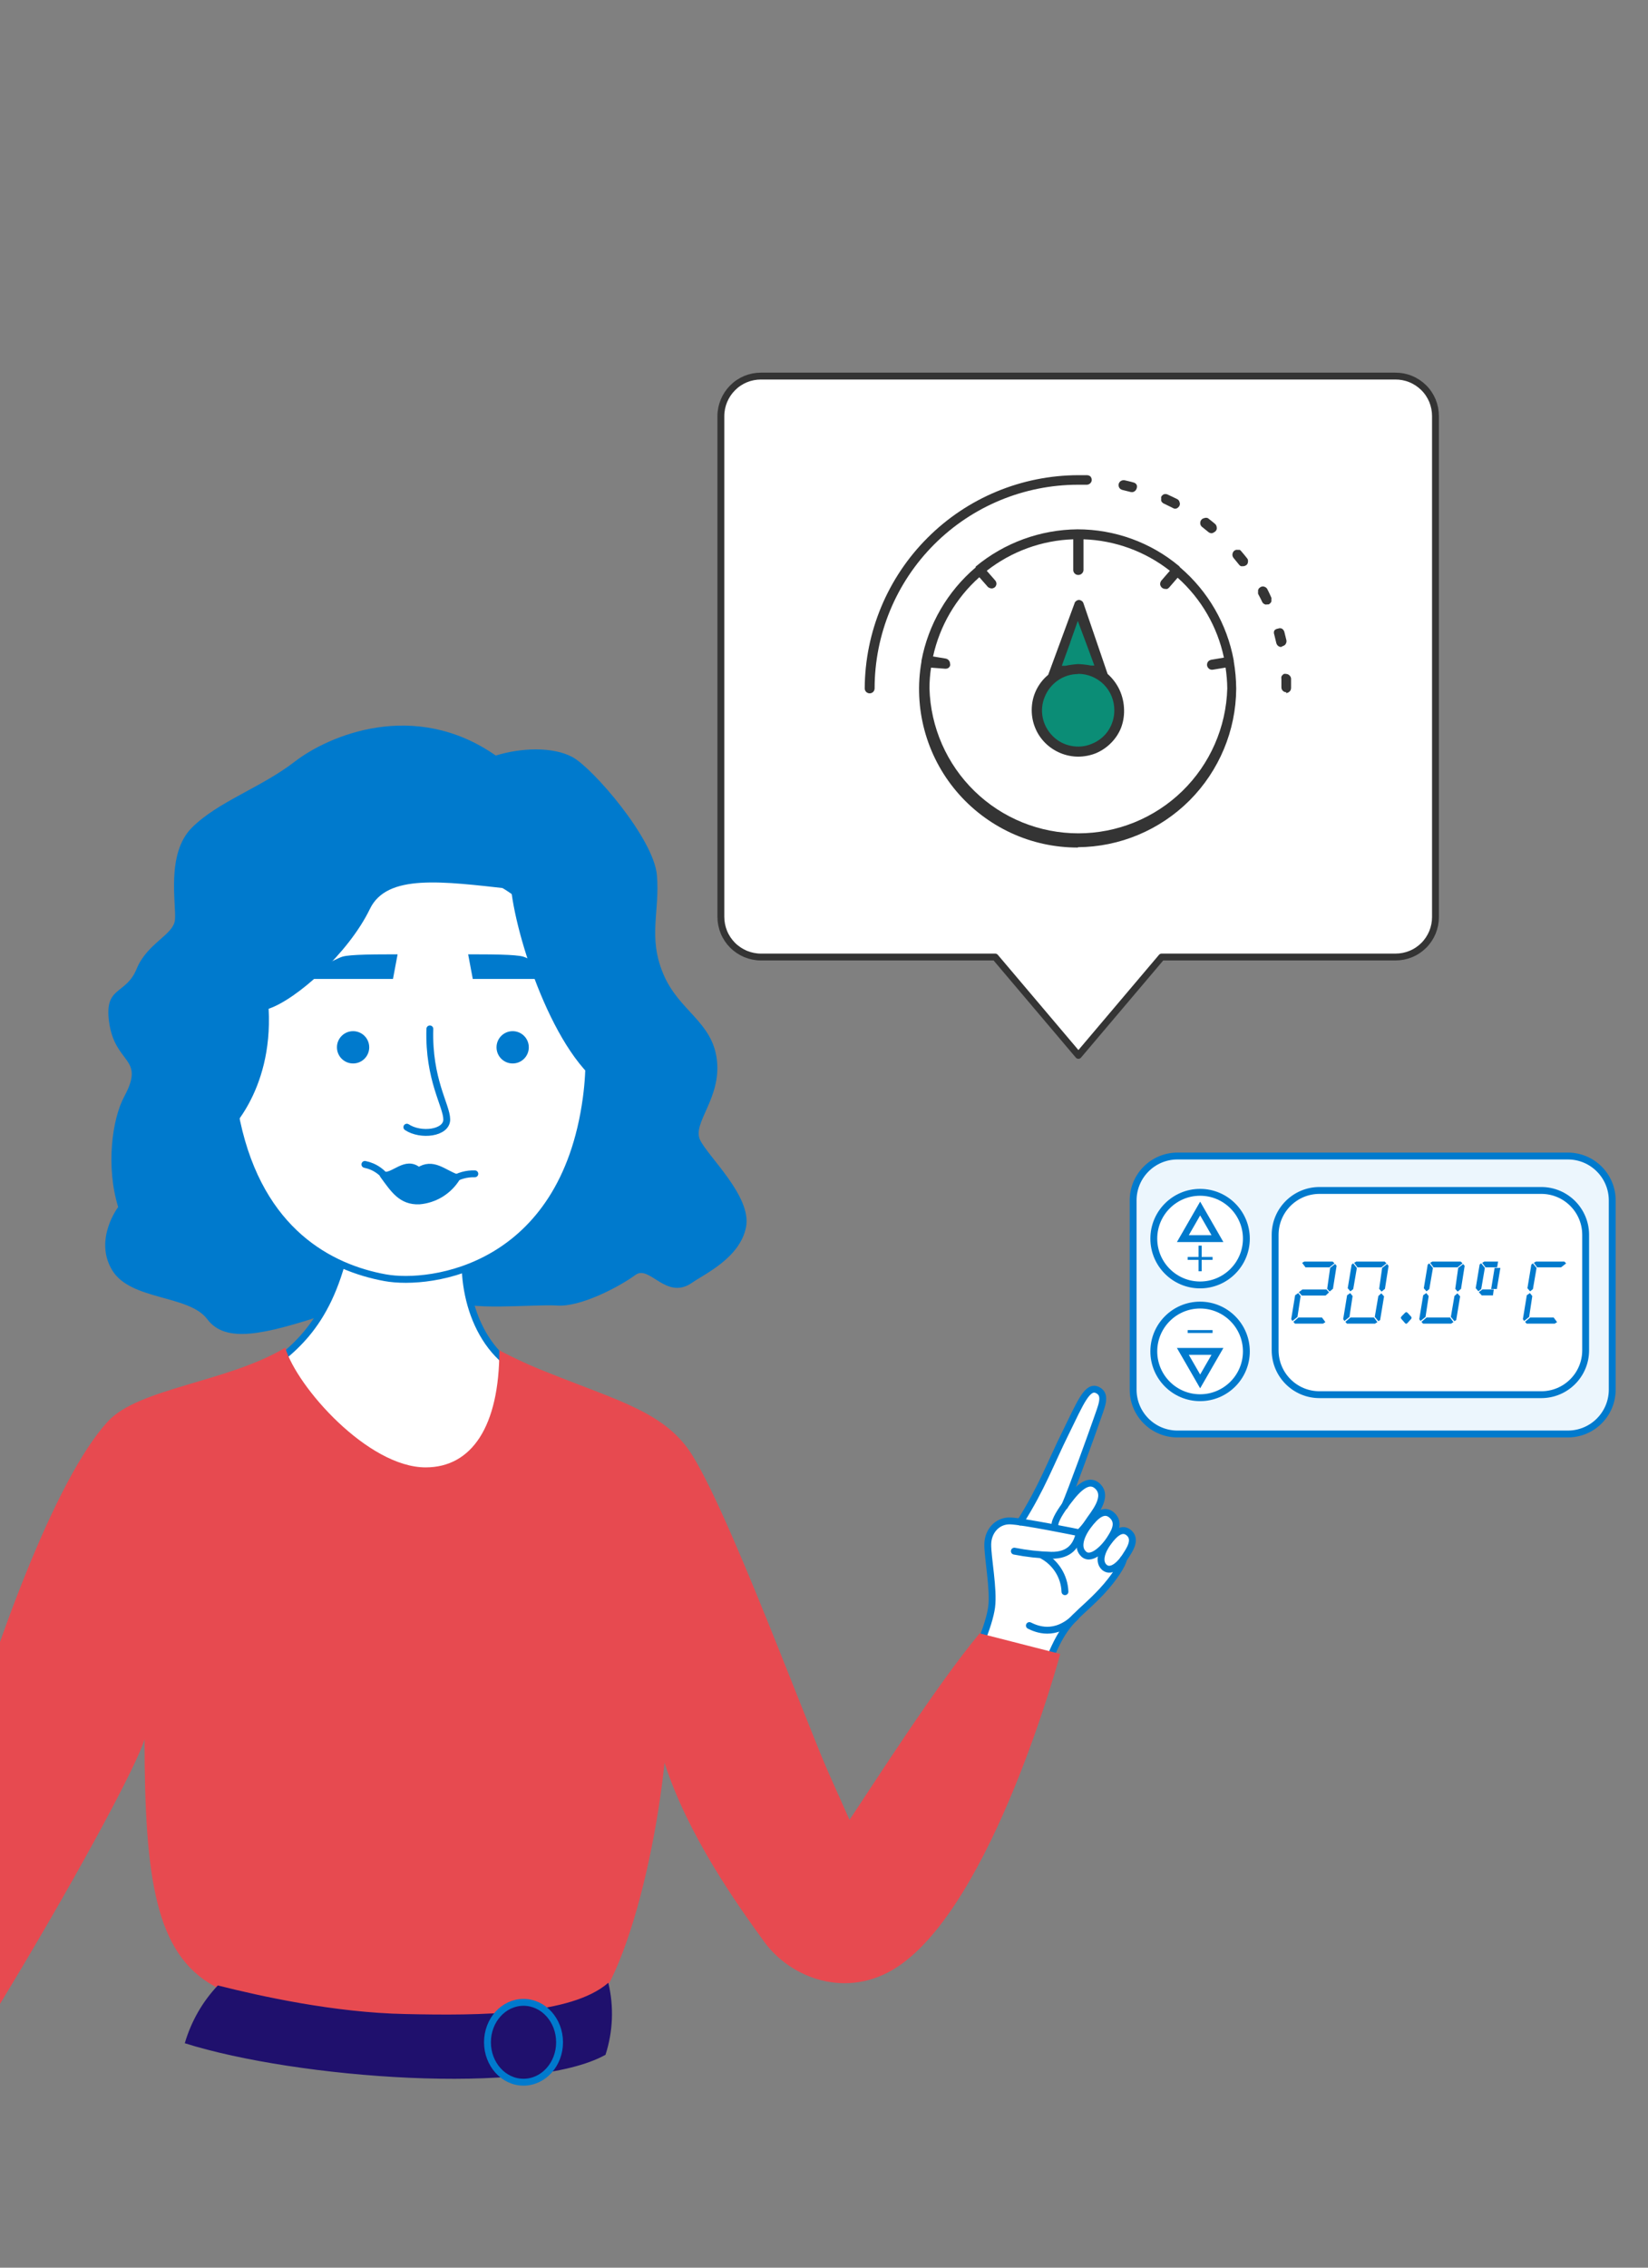 <?xml version="1.0" encoding="UTF-8"?>
<svg id="Calque_1" data-name="Calque 1" xmlns="http://www.w3.org/2000/svg" viewBox="0 0 240 330">
  <rect x="0" y="0" width="240" height="330" fill="#808080" stroke="none"/>
  <defs>
    <style>
      .cls-1 {
        fill: #ecf6fd;
      }

      .cls-1, .cls-2, .cls-3 {
        stroke-miterlimit: 10;
      }

      .cls-1, .cls-2, .cls-3, .cls-4, .cls-5, .cls-6, .cls-7 {
        stroke: #007acd;
      }

      .cls-8 {
        fill: #e74a50;
      }

      .cls-9, .cls-7 {
        fill: #1f106d;
      }

      .cls-10 {
        fill: #0b8d76;
      }

      .cls-11, .cls-4 {
        fill: #007acd;
      }

      .cls-2, .cls-5 {
        fill: none;
      }

      .cls-3, .cls-12, .cls-13, .cls-6 {
        fill: #fff;
      }

      .cls-12 {
        stroke: #343434;
      }

      .cls-12, .cls-4, .cls-5, .cls-6, .cls-7 {
        stroke-linecap: round;
        stroke-linejoin: round;
      }

      .cls-14 {
        fill: #343434;
      }
    </style>
  </defs>
  <g>
    <path class="cls-1" d="M228.33,168.23h-56.85c-3.57,0-6.46,2.89-6.46,6.46v27.53c0,3.57,2.89,6.46,6.46,6.46h56.85c3.57,0,6.46-2.89,6.46-6.46v-27.53c0-3.57-2.89-6.46-6.46-6.46Z"/>
    <path class="cls-3" d="M224.46,173.24h-32.3c-3.57,0-6.46,2.89-6.46,6.46v16.8c0,3.57,2.89,6.46,6.46,6.46h32.3c3.57,0,6.46-2.89,6.46-6.46v-16.8c0-3.57-2.89-6.46-6.46-6.46Z"/>
    <path class="cls-3" d="M174.77,186.99c3.72,0,6.74-3.02,6.74-6.74s-3.02-6.74-6.74-6.74-6.74,3.02-6.74,6.74,3.02,6.74,6.74,6.74Z"/>
    <path class="cls-2" d="M174.78,175.87l1.26,2.19,1.26,2.19h-5.04l1.26-2.19,1.26-2.19Z"/>
    <path class="cls-11" d="M175,181.27v1.65h1.59v.42h-1.59v1.66h-.45v-1.66h-1.59v-.42h1.59v-1.65h.45Z"/>
    <path class="cls-3" d="M174.77,203.4c3.72,0,6.74-3.02,6.74-6.74s-3.02-6.74-6.74-6.74-6.74,3.02-6.74,6.74,3.02,6.74,6.74,6.74Z"/>
    <path class="cls-2" d="M174.78,201.03l-1.26-2.19-1.26-2.18h5.04l-1.26,2.18-1.26,2.19Z"/>
    <path class="cls-11" d="M174.55,193.98h-1.59v-.42h3.63v.42h-2.04Z"/>
    <path class="cls-11" d="M189.06,188.17l.35.44-.46,3.04-.73.58-.18-.26.57-3.48.44-.31ZM189.08,191.73h3.44l.5.67-.35.22h-4.09l-.22-.26.73-.62h0ZM189.68,187.65h3.49l.38.42-.5.46h-3.47l-.44-.48.53-.4h0ZM189.94,183.59h4.14l.26.26-.74.58h-3.48l-.49-.66.31-.18ZM194.43,183.94l.22.26-.53,3.35-.49.4-.35-.4.43-3.05.72-.56h0Z"/>
    <path class="cls-11" d="M196.63,188.17l.35.44-.46,3.04-.73.58-.18-.26.57-3.48.44-.31ZM196.65,191.73h3.44l.5.67-.35.22h-4.09l-.22-.26.73-.62h0ZM197.07,183.86l.53.66-.53,3.08-.41.32-.39-.45.57-3.44.22-.18h0ZM197.51,183.59h4.14l.26.26-.74.58h-3.48l-.49-.66.31-.18ZM201.16,188.21l.4.44-.57,3.45-.26.16-.52-.62.52-3.04.43-.39h0ZM202,183.95l.22.26-.53,3.35-.49.4-.35-.4.43-3.05.72-.56h0Z"/>
    <path class="cls-11" d="M204.1,191.57l.52-.53c.06-.06.12-.09.18-.09.05,0,.12.03.19.1l.5.54c.05.07.08.13.08.18,0,.06-.03.13-.09.19l-.5.56c-.08.08-.15.12-.18.12-.06,0-.13-.03-.18-.09l-.55-.63c-.04-.05-.06-.11-.06-.16,0-.06.03-.13.1-.19Z"/>
    <path class="cls-11" d="M207.71,188.17l.35.44-.46,3.04-.73.58-.18-.26.57-3.48.44-.31ZM207.73,191.73h3.44l.5.67-.35.22h-4.09l-.22-.26.73-.62h0ZM208.15,183.86l.53.66-.53,3.08-.41.32-.39-.45.57-3.44.22-.18h0ZM208.59,183.59h4.14l.26.26-.74.58h-3.48l-.49-.66.31-.18ZM212.24,188.21l.4.44-.57,3.45-.26.16-.52-.62.52-3.04.43-.39h0ZM213.08,183.95l.22.26-.53,3.35-.49.4-.35-.4.43-3.05.72-.56h0Z"/>
    <path class="cls-11" d="M215.71,183.85l.53.66-.53,3.08-.41.32-.39-.45.57-3.44.22-.18h0ZM215.8,188.52l-.44-.48.53-.4h1.65l-.12.87h-1.62ZM216.34,184.43l-.49-.66.31-.18h2.01l-.14.84h-1.69ZM217.16,187.58h.83l.51-3.07h-.84l-.5,3.07Z"/>
    <path class="cls-11" d="M222.8,188.17l.35.44-.46,3.04-.73.58-.18-.26.57-3.48.44-.31ZM222.82,191.73h3.44l.5.67-.35.22h-4.09l-.22-.26.73-.62h0ZM223.24,183.86l.53.66-.53,3.08-.41.32-.39-.45.57-3.44.22-.18h0ZM223.68,183.59h4.14l.26.26-.74.58h-3.48l-.49-.66.31-.18Z"/>
    <path class="cls-13" d="M126.39,264.77c3.3-5.36,9.42-13.3,11.41-17.11,4.52-8.66,6.26-11.2,6.61-13.79.34-2.58-.6-7.32-.56-9.19.04-1.87,1.37-3.41,3.24-3.37l1.48.17c2.91-4.85,4.45-8.64,6.61-12.99,2.2-4.49,3.17-6.91,4.63-6.22s.52,2.49-.1,4.36c-.6,1.74-3.24,9.24-4.26,11.57,1.2-1.61,2.76-3.33,4.37-2,1.85,1.54-.6,4.17-1.29,5.26-.21.33-.45.65-.71.95l.28.21c.13-.21.27-.41.41-.6,1.07-1.46,2.35-2.62,3.54-1.47,1.19,1.15.18,2.58-.4,3.49-.18.29-.38.56-.6.81l.09.07c.1-.17.22-.33.33-.49.95-1.29,2.07-2.31,3.12-1.3,1.05,1.01.04,2.74-.47,3.56-.23.35-.52.67-.84.94-.07.74-.95,1.99-2.7,3.89-3.16,3.41-4.9,3.88-6.94,8.26-2.04,4.38-8.37,19.99-13.41,31.37l-13.81-6.39Z"/>
    <path class="cls-5" d="M160.85,228.1c-.95-.81-.43-2.37.52-3.66.95-1.29,2.07-2.31,3.12-1.3,1.05,1.02-.12,2.58-.63,3.39-.51.81-1.92,2.47-3.02,1.57Z"/>
    <path class="cls-5" d="M157.85,226.17c-1.08-.91-.49-2.68.6-4.14,1.09-1.46,2.35-2.62,3.54-1.47,1.19,1.15.18,2.58-.4,3.5-.58.92-2.54,3.15-3.74,2.12Z"/>
    <path class="cls-5" d="M153.69,222.3c-.34-.64.6-2.12,1.32-3.12,1.27-1.72,3.17-4.34,4.77-2.96,1.8,1.58-.6,4.17-1.29,5.26-.37.57-.81,1.09-1.3,1.57"/>
    <path class="cls-5" d="M148.58,221.49c3.15-4.98,4.43-8.6,6.61-12.99,2.2-4.49,3.17-6.91,4.63-6.22s.52,2.49-.1,4.36c-.6,1.74-3.65,10.21-4.67,12.54"/>
    <path class="cls-5" d="M156.62,235.33c-3,2.97-5.75,1.7-6.71,1.23"/>
    <path class="cls-5" d="M151.75,226.33c.97.51,1.79,1.27,2.38,2.2.59.93.92,2,.96,3.1"/>
    <path class="cls-5" d="M163.61,226.88c-.08.74-1.35,2.75-3.1,4.64-3.16,3.41-4.9,3.88-6.94,8.26-2.04,4.38-13.41,31.37-13.41,31.37l-13.77-6.37s10.45-14.55,12.87-18.62c2.87-4.87,4.8-9.69,5.15-12.27.35-2.58-.6-7.32-.56-9.19.04-1.87,1.37-3.41,3.24-3.37,1.87.04,10.09,1.73,10.09,1.73-.37,1.8-1.37,3.32-4.1,3.27-1.8-.05-3.59-.25-5.36-.6"/>
    <path class="cls-11" d="M47.39,191.3c-8.94,2.9-14.53,4.25-17.21.67-2.68-3.58-11.18-2.68-13.86-7.15-2.68-4.47.89-9.17.89-9.17-1.8-5.81-.91-12.75.89-16.09,3.13-5.81-1.4-4.55-2.23-10.95-.67-5.14,2.46-3.8,4.02-7.6,1.56-3.8,5.36-4.92,5.59-7.15.22-2.23-1.34-9.61,2.46-13.41,3.8-3.8,10.06-5.81,14.98-9.61,4.92-3.8,17.42-9.16,29.28-.89,3.6-1.12,8.27-1.34,11.18.23,2.91,1.57,11.85,11.85,12.29,17.21.44,5.36-1.34,8.92.92,14.33,2.26,5.41,7.15,6.93,7.81,12.52.66,5.59-3.6,9.17-2.46,11.62,1.15,2.46,7.6,8.27,6.7,12.74-.9,4.47-6.01,6.78-7.81,8.04-3.8,2.69-6.21-2.61-8.27-1.12-2.46,1.8-8.04,4.7-11.41,4.47-3.37-.23-13.63.89-15.2-.89-1.57-1.78-18.56,2.21-18.56,2.21Z"/>
    <path class="cls-13" d="M50.3,181.69c-2.68,11.73-8.05,15.08-13.08,18.77l25.48,29.5,17.42-28.9c-9.36-1.6-12.73-10.99-12.37-18.37"/>
    <path class="cls-5" d="M50.3,181.69c-2.68,11.73-8.05,15.08-13.08,18.77l25.48,29.5,17.42-28.9c-9.36-1.6-12.73-10.99-12.37-18.37"/>
    <path class="cls-8" d="M96.79,256.57c3.35,10.39,10.33,20.27,14.52,26.03,3.84,5.27,12.01,8.41,19.29,3.69,14.03-9.12,23.8-45.6,23.8-45.6l-11.73-3c-6.26,7.48-15.65,22.22-18.96,27.15-3.69-6.7-16.43-42.58-22.83-52.97-3.84-6.28-10.7-7.96-20.78-12.01-2.52-.97-4.99-2.09-7.38-3.35,0,11.06-4.02,17.03-10.73,17.03-8.41,0-18.78-11.74-20.45-17.42-8.38,5.03-21.34,5.86-25.83,10.73-7.71,8.38-16.43,32.52-21.79,50.95-2.26,7.81-7.94,15.73-12.74,26.15-6.61,14.27-13.49,31.55-15.43,41.24l9.05,3c14.08-15.42,43.92-67.38,46.25-75.08,0,20.45,1.68,31.18,10.06,35.87,8.38,4.69,48.28,6.7,56.66,1.34,6.7-11.06,11.06-39.22,9.05-49.62"/>
    <path class="cls-6" d="M85.38,159.79c-3.35,24.81-22.63,27.36-29.28,26.15-7.93-1.44-18.17-6.64-21.62-22.7-2.08-9.71,1.2-37.1,24.52-37.87,20.35-.67,28.73,17.05,26.38,34.42Z"/>
    <path class="cls-11" d="M51.42,154.76c1.3,0,2.35-1.05,2.35-2.35s-1.05-2.35-2.35-2.35-2.35,1.05-2.35,2.35,1.05,2.35,2.35,2.35Z"/>
    <path class="cls-11" d="M57.9,138.89l-.67,3.57h-13.74s5.25-2.9,6.37-3.24c1.12-.34,4.92-.34,8.05-.34Z"/>
    <path class="cls-11" d="M74.66,154.76c1.3,0,2.35-1.05,2.35-2.35s-1.05-2.35-2.35-2.35-2.35,1.05-2.35,2.35,1.05,2.35,2.35,2.35Z"/>
    <path class="cls-11" d="M68.18,138.89l.67,3.57h13.74s-5.25-2.9-6.37-3.24c-1.12-.34-4.92-.34-8.05-.34Z"/>
    <path class="cls-11" d="M32.86,165.13s6.93-6.01,6.26-18.33c4.02-1.34,11.62-8.05,14.75-14.53,2.49-5.15,10.5-4.02,20.56-2.9.9,8.04,6.93,25.92,14.75,29.5,1.8-9.38,2.46-41.12-23.02-41.12-20.09.02-43.81,13.88-33.3,47.38Z"/>
    <path class="cls-5" d="M62.6,149.73c-.22,7.38,2.46,11.17,2.46,13.18s-3.8,2.46-5.81,1.12"/>
    <path class="cls-4" d="M60.97,170.39c-1.89-1.69-3.68,1-5.17.6,1.59,2.18,2.68,3.87,5.26,3.77,1.11-.09,2.19-.45,3.14-1.03.95-.59,1.75-1.39,2.33-2.34-1.99-.7-3.48-2.38-5.56-1Z"/>
    <path class="cls-13" d="M56.58,171.89c-.37-.63-.86-1.17-1.46-1.59-.59-.42-1.27-.71-1.98-.85"/>
    <path class="cls-5" d="M56.58,171.89c-.37-.63-.86-1.17-1.46-1.59-.59-.42-1.27-.71-1.98-.85"/>
    <path class="cls-13" d="M65.8,171.74c1-.64,2.17-.96,3.35-.92l-3.35.92Z"/>
    <path class="cls-5" d="M65.8,171.74c1-.64,2.17-.96,3.35-.92"/>
    <path class="cls-9" d="M31.72,288.93c-2.25,2.38-3.89,5.26-4.81,8.41,16.32,5.14,50.46,7.71,61.27,1.68,1.1-3.39,1.24-7.02.41-10.48-5.36,4.7-18.62,4.8-29.58,4.55-10.3-.2-21.05-2.59-27.29-4.16Z"/>
    <path class="cls-7" d="M76.24,303.01c2.9,0,5.25-2.6,5.25-5.81s-2.35-5.81-5.25-5.81-5.25,2.6-5.25,5.81,2.35,5.81,5.25,5.81Z"/>
    <path class="cls-8" d="M123.72,264.84l-2.84,3.68-1.45-13.29,4.29,9.61Z"/>
  </g>
  <path class="cls-12" d="M203.17,54.73h-92.36c-1.55,0-3.03.61-4.12,1.71-1.09,1.09-1.71,2.58-1.71,4.12v72.85c0,.77.15,1.53.44,2.24.29.71.72,1.35,1.26,1.9.54.54,1.19.97,1.89,1.27.71.29,1.47.45,2.23.45h34.13l12.12,14.31,12.12-14.31h34.06c.77,0,1.53-.15,2.23-.44.71-.29,1.35-.72,1.89-1.26.54-.54.97-1.19,1.26-1.89.29-.71.44-1.47.44-2.23V60.56c0-.77-.15-1.54-.44-2.25-.3-.71-.73-1.36-1.28-1.9-.55-.54-1.2-.97-1.92-1.26-.72-.29-1.48-.43-2.25-.42Z"/>
  <path class="cls-10" d="M160.68,98.19l-.92-2.67-.89-2.49-1.84-5.11-1.3,3.62-1.42,3.99-.81,2.54c-1.05.74-1.84,1.79-2.26,3-.42,1.21-.44,2.53-.06,3.75.37,1.23,1.13,2.31,2.16,3.08,1.02.78,2.27,1.21,3.55,1.24,1.29.02,2.54-.36,3.6-1.1,1.05-.74,1.84-1.79,2.26-3,.42-1.21.45-2.53.08-3.76-.37-1.23-1.12-2.31-2.14-3.08v-.02Z"/>
  <path class="cls-14" d="M157,123.34c-3.37.01-6.71-.71-9.77-2.13-3.06-1.42-5.78-3.49-7.95-6.06-2.18-2.58-3.76-5.6-4.64-8.86-.88-3.26-1.03-6.67-.45-9.99v-.13c1-5.31,3.79-10.11,7.9-13.6v-.12c4.17-3.46,9.41-5.37,14.82-5.42,5.42,0,10.67,1.89,14.82,5.37l.12.16c4.09,3.49,6.85,8.27,7.82,13.55v.1c.23,1.33.35,2.67.36,4.02-.04,6.1-2.49,11.94-6.8,16.26-4.32,4.31-10.16,6.76-16.26,6.8l.02.05ZM135.59,97.15c-.15,1-.23,2.02-.23,3.03.16,5.65,2.51,11.01,6.56,14.95,4.05,3.94,9.48,6.14,15.12,6.14s11.08-2.2,15.13-6.14c4.05-3.94,6.4-9.3,6.56-14.95-.01-1.01-.1-2.03-.25-3.03l-1.88.31c-.18.02-.36-.02-.51-.13-.15-.11-.26-.28-.3-.46-.03-.19.01-.39.12-.56.12-.16.3-.26.49-.3l1.84-.31c-.95-4.49-3.31-8.57-6.74-11.63l-1.24,1.43c-.08.08-.16.15-.26.2-.1.02-.21.02-.31,0-.17,0-.34-.06-.48-.18-.14-.13-.24-.3-.26-.49,0-.2.06-.39.18-.54l1.24-1.43c-3.6-2.82-8.01-4.43-12.58-4.58v4.45c0,.1-.02.2-.06.29-.04.09-.1.17-.17.24-.14.14-.33.21-.53.21-.1,0-.19-.02-.28-.05-.09-.04-.17-.09-.24-.16-.07-.07-.12-.15-.16-.24-.04-.09-.05-.19-.05-.29v-4.45c-4.58.15-8.99,1.76-12.6,4.58l1.25,1.43c.12.15.18.35.16.54-.02.13-.08.26-.16.36-.09.1-.2.17-.33.21-.13.04-.27.04-.4,0-.13-.03-.25-.09-.35-.18l-1.25-1.42c-3.41,3.04-5.76,7.07-6.74,11.53l1.86.31c.1.02.2.06.28.12.08.05.15.12.2.2.08.11.13.24.13.38.04.12.04.26,0,.38-.06.12-.15.23-.26.3-.12.07-.26.1-.4.1l-2.11-.16Z"/>
  <path class="cls-14" d="M157,110.11c-1.79-.01-3.51-.73-4.78-1.99-.63-.63-1.13-1.37-1.46-2.19-.34-.82-.51-1.7-.51-2.59,0-.98.2-1.95.62-2.84.42-.89,1.02-1.67,1.78-2.3l3.82-10.36c.03-.15.12-.29.25-.38.12-.09.26-.15.41-.16.15.01.29.07.41.15.12.09.21.22.25.36l3.51,10.26c.74.66,1.35,1.47,1.76,2.37.41.91.63,1.9.64,2.9.02.88-.13,1.75-.44,2.57-.32.81-.81,1.55-1.42,2.17-.63.65-1.38,1.16-2.21,1.52-.84.34-1.73.51-2.64.51ZM157,98.09c-1.04,0-2.06.32-2.92.91-.86.59-1.53,1.42-1.92,2.38-.41.96-.52,2.02-.31,3.05.21,1.02.72,1.95,1.45,2.68.73.74,1.67,1.24,2.68,1.43,1.02.21,2.07.11,3.03-.3.98-.39,1.82-1.07,2.4-1.94.57-.87.87-1.89.87-2.93,0-.7-.13-1.39-.39-2.03-.26-.65-.65-1.23-1.14-1.73-.49-.49-1.08-.88-1.72-1.15-.65-.27-1.34-.4-2.03-.4v.02ZM155.88,93.45l-1.25,3.44h.53c.61-.13,1.22-.21,1.84-.25.62.02,1.25.09,1.86.21h.51l-.76-2.08-1.65-4.41-1.09,3.08Z"/>
  <path class="cls-14" d="M187.33,100.74c-.19,0-.38-.08-.51-.21-.14-.14-.21-.32-.21-.51v-1.24c-.02-.1-.02-.2,0-.3.03-.09.08-.16.15-.23.06-.07.14-.14.23-.18.09-.02.19-.02.28,0,.19,0,.38.08.51.21.07.06.13.14.17.22.04.09.07.18.07.27v1.33c0,.1-.02.19-.05.29-.04.09-.09.17-.16.24-.14.13-.32.22-.51.23l.03-.13ZM186.57,94.15c-.16,0-.32-.06-.44-.16-.13-.11-.22-.25-.26-.41l-.3-1.24c-.07-.18-.07-.38,0-.56.06-.09.14-.16.24-.21.09-.05.2-.08.31-.09.09-.04.18-.06.28-.06s.19.02.28.06c.17.1.29.26.35.44.12.43.21.87.31,1.25.02.09.02.19,0,.28-.02.09-.05.18-.1.26-.05.08-.12.16-.2.21l-.26.12-.2.1ZM184.46,87.99c-.14,0-.28-.04-.4-.12-.12-.08-.21-.18-.26-.31-.18-.38-.38-.76-.58-1.14-.02-.09-.02-.19,0-.28-.01-.09-.01-.19,0-.28.03-.09.08-.17.13-.25l.23-.18c.17-.09.37-.11.55-.05s.34.18.43.35c.2.41.41.81.59,1.25.02.09.02.19,0,.28.01.09.01.19,0,.28-.03.09-.08.16-.15.23-.07.07-.14.14-.23.18-.1.02-.21.02-.31,0l-.02.03ZM181.04,82.39c-.11.02-.22.02-.33,0-.11-.05-.2-.12-.26-.21l-.81-.99c-.12-.15-.18-.34-.16-.53.02-.19.11-.37.25-.51l.25-.13c.1-.02.2-.02.3,0,.09-.01.18-.01.26,0,.09.04.16.1.21.18.3.35.59.69.86,1.04.07.07.11.17.13.26.02.09.02.19,0,.28,0,.1-.03.2-.08.28-.05.08-.12.16-.2.21-.13.08-.28.13-.43.13l.02-.02ZM176.46,77.6c-.17,0-.33-.06-.46-.16l-1-.81c-.13-.13-.2-.3-.21-.48,0-.18.04-.35.15-.49.11-.14.27-.23.44-.26.08-.03.17-.05.26-.05s.17.02.26.05c.36.26.71.56,1.05.84.07.06.13.13.16.21.05.08.08.18.08.28.02.09.02.19,0,.28-.02.09-.07.18-.13.25-.07.08-.15.15-.25.2-.11.08-.24.13-.38.15h.03ZM170.98,74c-.1-.03-.2-.07-.28-.13l-1.15-.56c-.1-.04-.19-.09-.26-.16-.08-.07-.14-.15-.18-.25-.02-.1-.02-.2,0-.3-.02-.1-.02-.21,0-.31.05-.09.11-.17.18-.23.08-.08.17-.13.28-.15.1-.02.2-.02.3,0,.11.02.21.06.3.12.41.18.81.38,1.24.59.09.04.17.1.23.17.06.07.11.16.13.26.04.09.06.18.06.27s-.02.19-.06.27c-.07.14-.18.26-.31.35-.15.08-.33.11-.49.07h.03ZM164.87,71.61h-.16l-1.24-.31c-.19-.04-.35-.15-.46-.31-.1-.16-.13-.36-.1-.54.04-.19.16-.36.33-.46.16-.1.36-.13.54-.1.44.1.87.2,1.32.33.09.02.17.06.25.12.07.06.14.13.18.21.04.09.05.18.05.27s-.02.19-.05.27c-.05.15-.14.28-.26.38-.12.09-.27.15-.43.15h.03Z"/>
  <path class="cls-14" d="M158.36,69.15h-1.37c-8.23.03-16.11,3.3-21.92,9.12-5.82,5.81-9.1,13.69-9.14,21.91,0,.19.08.38.21.51.14.13.32.21.51.21.19,0,.38-.08.51-.21s.21-.32.21-.51c0-7.86,3.12-15.4,8.68-20.96,5.56-5.56,13.1-8.68,20.96-8.68h1.25c.09,0,.18-.02.27-.05.08-.03.16-.08.23-.15.14-.12.22-.29.23-.48,0-.18-.05-.35-.16-.49-.13-.13-.3-.21-.48-.21Z"/>
</svg>